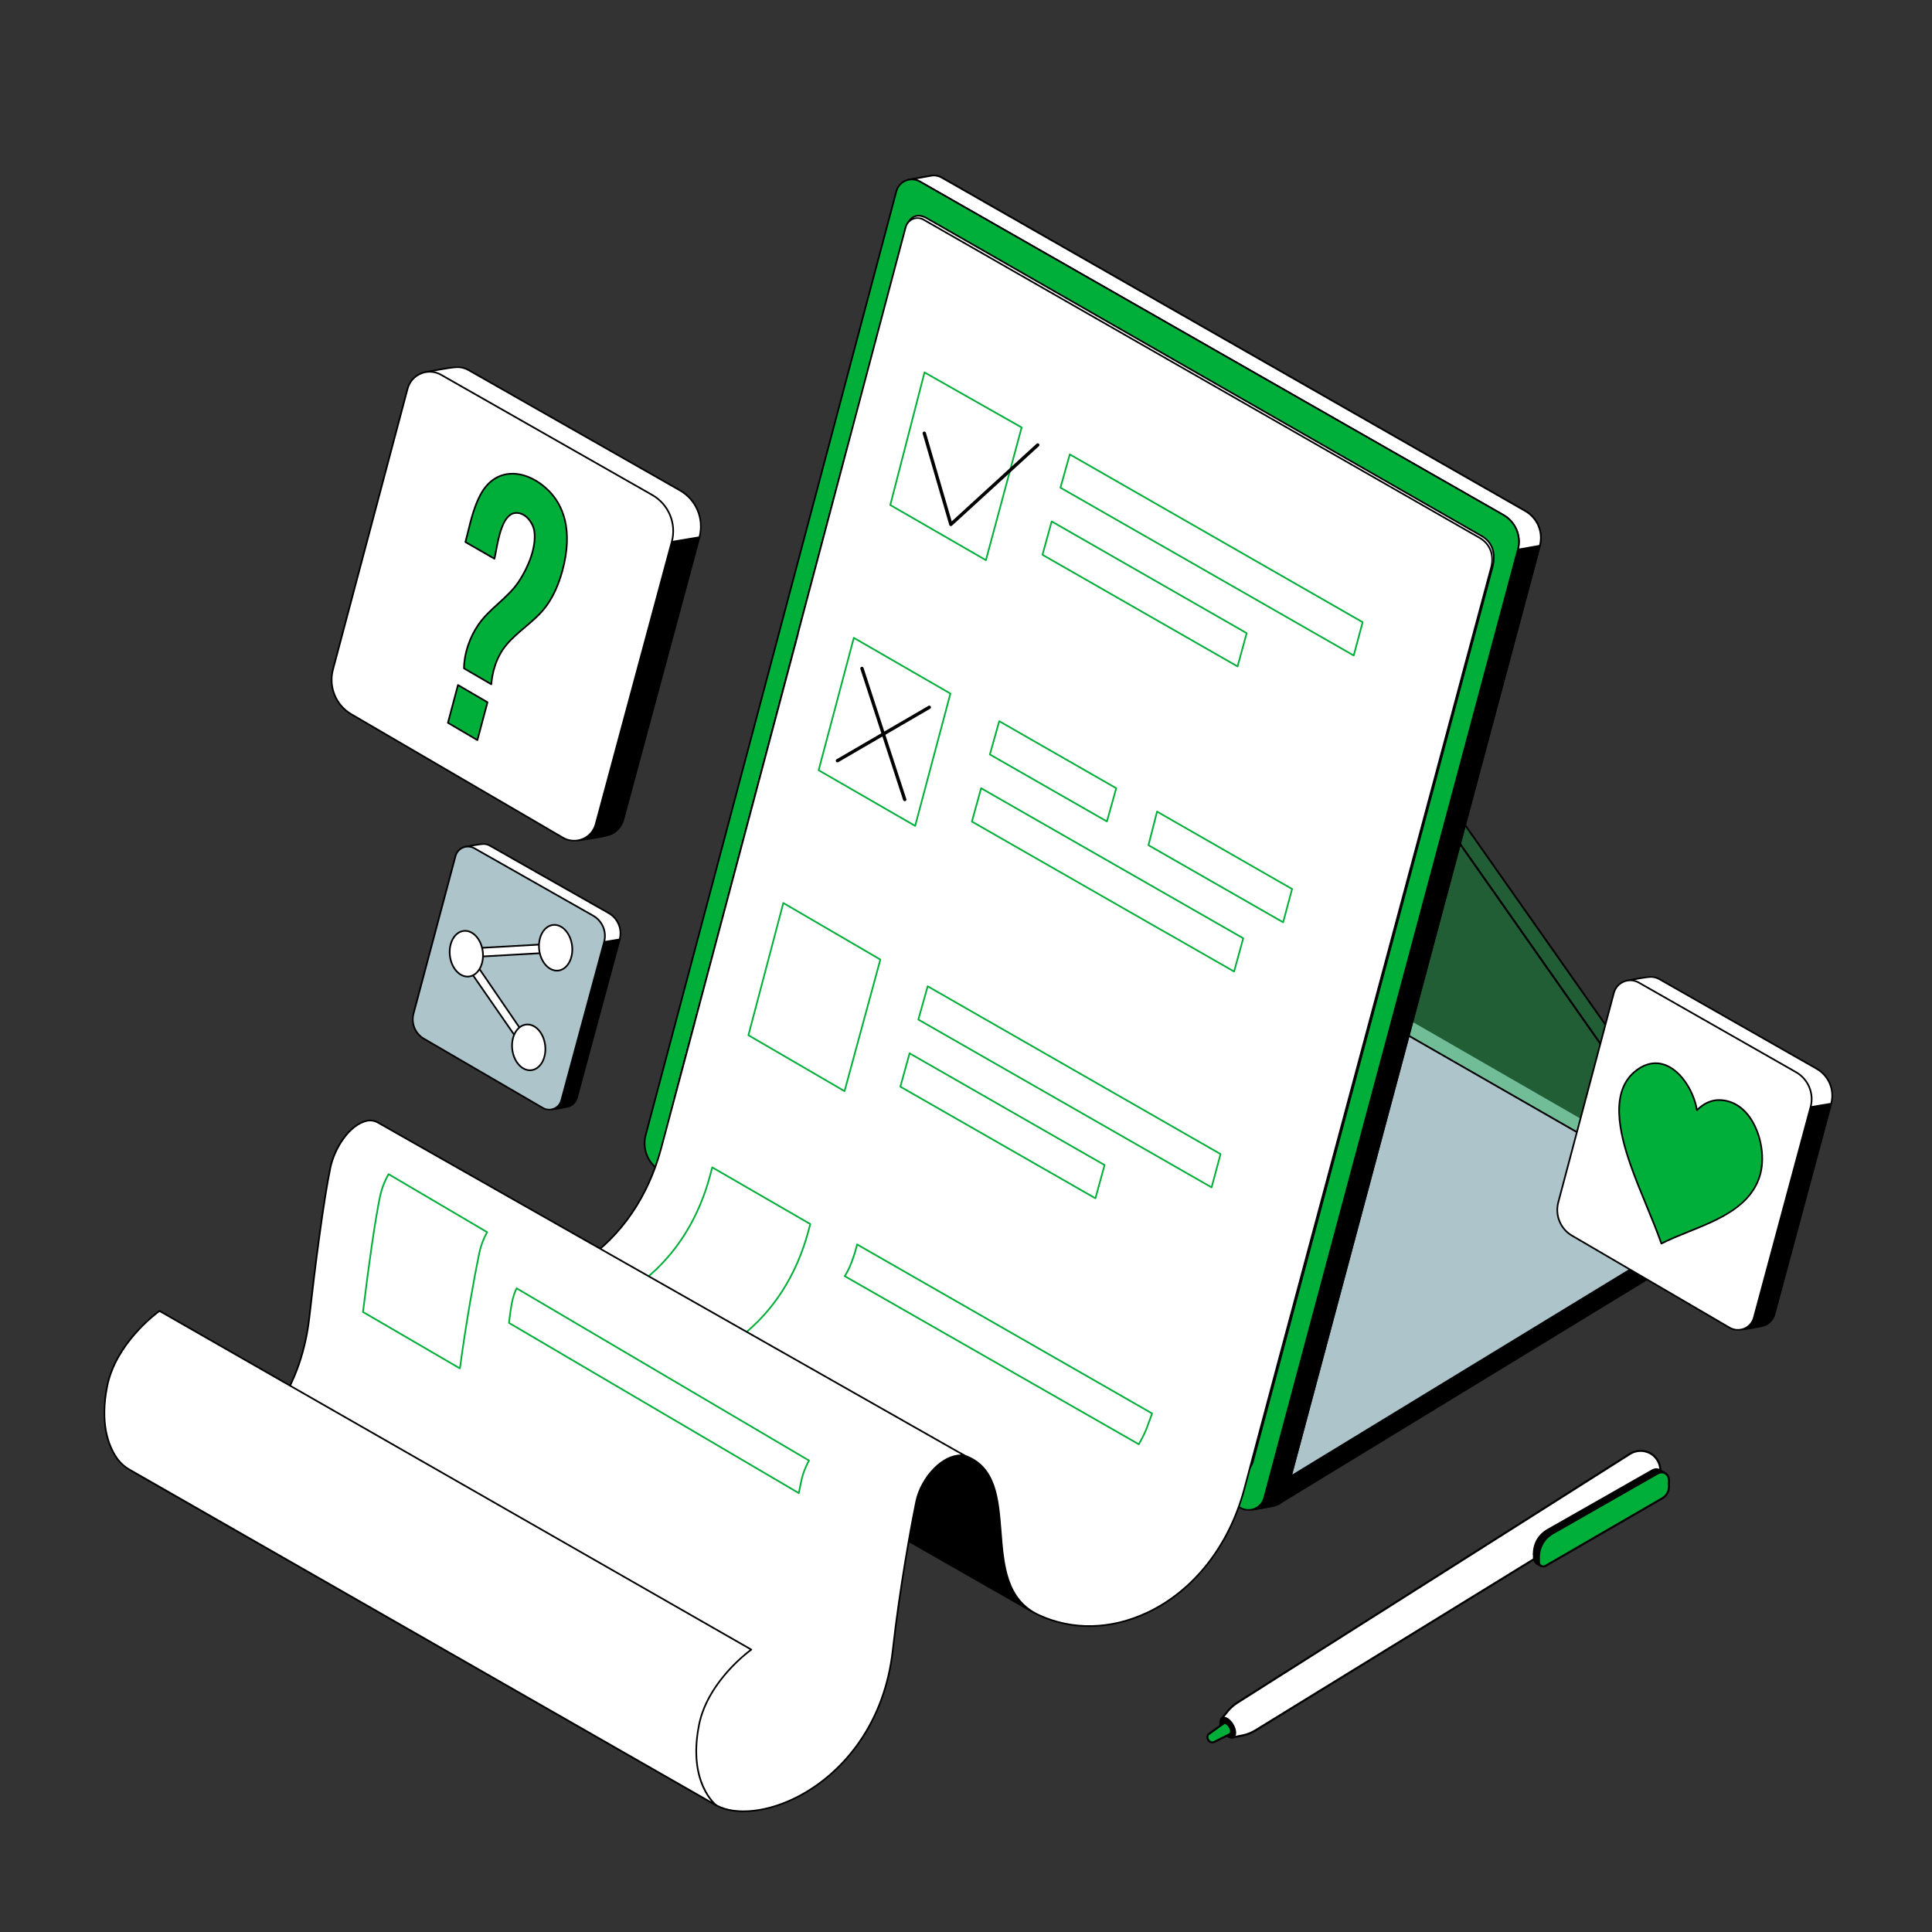 <?xml version="1.0" encoding="UTF-8"?> <svg xmlns="http://www.w3.org/2000/svg" width="2212" height="2212" viewBox="0 0 2212 2212" fill="none"><rect x="0" y="0" width="2212" height="2212" fill="#333333" stroke="none"/><mask id="mask0_971_468" style="mask-type:luminance" maskUnits="userSpaceOnUse" x="737" y="199" width="1249" height="1531"><path d="M1985.49 199.965H737.035V1729.79H1985.49V199.965Z" fill="white"></path></mask><g mask="url(#mask0_971_468)"><path d="M1984.54 1404.51L1463.56 1722.06L797.559 1335.87V1312.88L1463.56 1699.08L1984.54 1381.52V1404.51Z" fill="black"></path><path d="M1463.55 1723.02C1463.38 1723.02 1463.21 1722.98 1463.07 1722.89L797.071 1336.7C796.926 1336.62 796.806 1336.5 796.722 1336.35C796.638 1336.21 796.59 1336.04 796.59 1335.87V1312.89C796.59 1312.72 796.638 1312.55 796.722 1312.41C796.806 1312.27 796.926 1312.15 797.071 1312.06C797.215 1311.98 797.383 1311.93 797.552 1311.93C797.72 1311.93 797.882 1311.98 798.027 1312.06L1463.54 1697.97L1984.03 1380.71C1984.18 1380.62 1984.34 1380.57 1984.51 1380.57C1984.68 1380.56 1984.85 1380.61 1985 1380.69C1985.14 1380.77 1985.27 1380.89 1985.35 1381.04C1985.44 1381.19 1985.49 1381.36 1985.49 1381.52V1404.51C1985.49 1404.85 1985.31 1405.15 1985.03 1405.33L1464.05 1722.88C1463.9 1722.97 1463.72 1723.02 1463.55 1723.02ZM798.507 1335.32L1463.54 1720.95L1983.57 1403.97V1383.23L1464.05 1699.9C1463.75 1700.08 1463.37 1700.08 1463.07 1699.91L798.507 1314.55V1335.32Z" fill="black"></path><path d="M1984.54 1381.52L1463.56 1699.08L797.559 1312.88L1318.54 997.938L1984.54 1381.52Z" fill="#ADC4CB"></path><path d="M1463.54 1700.03C1463.38 1700.03 1463.21 1699.99 1463.07 1699.91L797.071 1313.71C796.926 1313.63 796.806 1313.52 796.722 1313.37C796.638 1313.23 796.596 1313.06 796.59 1312.9C796.59 1312.73 796.632 1312.57 796.71 1312.42C796.794 1312.28 796.908 1312.16 797.053 1312.07L1318.04 997.122C1318.15 997.055 1318.27 997.013 1318.39 996.995C1318.51 996.971 1318.64 996.977 1318.76 997.007C1318.89 997.037 1319 997.091 1319.1 997.17C1319.2 997.242 1319.29 997.338 1319.35 997.446C1319.42 997.554 1319.46 997.675 1319.48 997.795C1319.5 997.921 1319.49 998.047 1319.46 998.167C1319.43 998.294 1319.38 998.408 1319.3 998.51C1319.23 998.606 1319.13 998.696 1319.02 998.756L799.427 1312.87L1463.53 1697.96L1984.03 1380.71C1984.13 1380.64 1984.25 1380.6 1984.38 1380.58C1984.51 1380.56 1984.63 1380.56 1984.75 1380.59C1984.87 1380.62 1984.99 1380.68 1985.09 1380.75C1985.19 1380.83 1985.28 1380.92 1985.35 1381.02C1985.41 1381.13 1985.46 1381.25 1985.47 1381.38C1985.49 1381.5 1985.49 1381.62 1985.46 1381.75C1985.43 1381.87 1985.38 1381.99 1985.3 1382.09C1985.23 1382.19 1985.13 1382.27 1985.02 1382.34L1464.04 1699.89C1463.89 1699.98 1463.72 1700.03 1463.54 1700.03Z" fill="black"></path><g opacity="0.35"><path d="M1984.53 1381.52L1969.41 1390.19L1313.51 994.439L978.973 548.559L990.766 535.613L1662.82 923.805L1984.53 1381.52Z" fill="#00AF39"></path><path d="M1969.4 1391.15C1969.23 1391.15 1969.05 1391.11 1968.9 1391.02L1313.01 995.256C1312.9 995.196 1312.81 995.112 1312.74 995.009L978.203 549.135C978.071 548.957 977.999 548.738 978.011 548.515C978.023 548.292 978.113 548.081 978.263 547.916L990.057 534.969C990.201 534.808 990.399 534.701 990.616 534.668C990.832 534.634 991.055 534.676 991.241 534.785L1663.29 922.975C1663.41 923.047 1663.52 923.143 1663.6 923.258L1985.31 1380.97C1985.39 1381.08 1985.44 1381.2 1985.47 1381.33C1985.49 1381.47 1985.49 1381.6 1985.46 1381.73C1985.43 1381.86 1985.38 1381.98 1985.3 1382.09C1985.22 1382.2 1985.12 1382.28 1985.01 1382.35L1969.88 1391.02C1969.73 1391.11 1969.56 1391.15 1969.4 1391.15ZM1314.16 993.711L1969.41 1389.08L1983.14 1381.21L1662.16 924.526L990.952 536.828L980.211 548.619L1314.16 993.711Z" fill="black"></path><path d="M1969.41 1390.19L1301.71 1007.38L978.973 548.559L1651.02 936.751L1969.41 1390.19Z" fill="#00AF39"></path><path d="M1969.4 1391.15C1969.23 1391.15 1969.07 1391.11 1968.92 1391.02L1301.23 1008.21C1301.11 1008.14 1301.01 1008.05 1300.93 1007.93L978.186 549.11C978.059 548.931 977.999 548.715 978.011 548.498C978.029 548.28 978.113 548.074 978.264 547.913C978.408 547.752 978.606 547.646 978.823 547.613C979.039 547.58 979.256 547.621 979.448 547.73L1651.5 935.922C1651.62 935.988 1651.73 936.084 1651.81 936.198L1970.18 1389.64C1970.29 1389.78 1970.35 1389.95 1970.36 1390.13C1970.37 1390.31 1970.33 1390.48 1970.25 1390.64C1970.17 1390.79 1970.05 1390.92 1969.89 1391.01C1969.74 1391.1 1969.58 1391.15 1969.4 1391.15ZM1302.37 1006.66L1966.14 1387.22L1650.36 937.472L982.249 551.561L1302.37 1006.66Z" fill="black"></path></g><path d="M1969.4 1391.16C1969.24 1391.16 1969.09 1391.12 1968.96 1391.05C1968.82 1390.98 1968.7 1390.88 1968.61 1390.75L1650.36 937.476L978.491 549.391C978.365 549.32 978.256 549.221 978.178 549.103C978.094 548.985 978.046 548.85 978.022 548.709C977.998 548.567 978.01 548.423 978.052 548.286C978.094 548.149 978.166 548.023 978.262 547.917L990.056 534.969C990.2 534.808 990.398 534.701 990.615 534.668C990.831 534.634 991.054 534.675 991.24 534.784L1663.3 922.984C1663.42 923.05 1663.52 923.146 1663.6 923.26L1985.31 1380.97C1985.38 1381.08 1985.44 1381.2 1985.47 1381.34C1985.49 1381.47 1985.49 1381.6 1985.46 1381.73C1985.43 1381.86 1985.38 1381.99 1985.3 1382.09C1985.22 1382.2 1985.12 1382.29 1985 1382.35L1969.88 1391.03C1969.73 1391.12 1969.57 1391.16 1969.4 1391.16ZM980.474 548.327L1651.5 935.919C1651.62 935.991 1651.73 936.087 1651.8 936.202L1969.68 1388.93L1983.14 1381.22L1662.16 924.535L990.951 536.83L980.474 548.327Z" fill="black"></path><path d="M1969.4 1391.15C1969.23 1391.15 1969.07 1391.11 1968.92 1391.03L1301.23 1008.22C1301.11 1008.15 1301.01 1008.05 1300.93 1007.94L978.186 549.114C978.059 548.935 977.999 548.719 978.011 548.501C978.029 548.284 978.113 548.078 978.264 547.917C978.408 547.756 978.606 547.65 978.823 547.617C979.039 547.584 979.256 547.624 979.448 547.734L1651.5 935.925C1651.62 935.992 1651.73 936.088 1651.81 936.202L1970.18 1389.64C1970.29 1389.79 1970.35 1389.96 1970.36 1390.13C1970.37 1390.31 1970.33 1390.49 1970.25 1390.64C1970.17 1390.79 1970.05 1390.92 1969.89 1391.01C1969.74 1391.1 1969.58 1391.15 1969.4 1391.15ZM1302.37 1006.66L1966.14 1387.23L1650.36 937.476L982.249 551.565L1302.37 1006.66Z" fill="black"></path><path d="M1432.08 1728.62L756.594 1319.77L1039.32 206.02C1039.32 206.02 1059.13 202.49 1065.77 201.239C1070.05 200.43 1074.48 201.18 1078.25 203.353L1746.46 585.176C1760.33 593.099 1767.12 609.377 1762.99 624.807L1472.54 1710.52C1470.91 1716.62 1466.52 1721.07 1461.2 1723.11C1456.18 1725.04 1432.08 1728.62 1432.08 1728.62Z" fill="white"></path><path d="M1432.08 1729.58C1431.9 1729.58 1431.73 1729.53 1431.58 1729.44L756.095 1320.6C755.92 1320.49 755.782 1320.33 755.704 1320.14C755.626 1319.95 755.608 1319.74 755.662 1319.54L1038.38 205.787C1038.43 205.609 1038.52 205.447 1038.65 205.322C1038.79 205.196 1038.96 205.113 1039.14 205.08C1039.34 205.045 1059.02 201.536 1065.59 200.3C1070.1 199.46 1074.75 200.249 1078.72 202.525L1746.93 584.346C1761.17 592.478 1768.15 609.216 1763.91 625.055L1473.46 1710.77C1471.81 1716.91 1467.47 1721.73 1461.54 1724C1456.48 1725.95 1433.21 1729.43 1432.22 1729.57C1432.17 1729.58 1432.13 1729.58 1432.08 1729.58ZM757.694 1319.32L1432.28 1727.63C1435.23 1727.18 1456.31 1723.96 1460.85 1722.22C1466.21 1720.16 1470.13 1715.81 1471.61 1710.28L1762.06 624.562C1766.07 609.565 1759.47 593.711 1745.98 586.009L1077.77 204.187C1074.13 202.106 1070.04 201.413 1065.95 202.183C1060.03 203.296 1043.47 206.254 1040.08 206.857L757.694 1319.32Z" fill="black"></path><path d="M1762.99 624.812L1472.54 1710.52C1470.9 1716.62 1466.52 1721.07 1461.21 1723.11C1456.57 1724.89 1435.73 1728.07 1432.5 1728.56C1439.36 1727.39 1445.43 1722.42 1447.41 1714.99L1737.87 629.285L1762.99 624.812Z" fill="black"></path><path d="M1432.5 1729.51C1432.26 1729.51 1432.02 1729.42 1431.85 1729.26C1431.67 1729.1 1431.56 1728.88 1431.54 1728.64C1431.52 1728.4 1431.59 1728.16 1431.74 1727.97C1431.89 1727.78 1432.1 1727.66 1432.34 1727.62C1439.25 1726.44 1444.68 1721.5 1446.48 1714.74L1736.94 629.033C1736.99 628.858 1737.08 628.696 1737.21 628.576C1737.35 628.45 1737.51 628.371 1737.69 628.341L1762.82 623.863C1762.98 623.839 1763.14 623.851 1763.29 623.905C1763.44 623.954 1763.58 624.044 1763.69 624.164C1763.8 624.284 1763.88 624.422 1763.91 624.579C1763.95 624.735 1763.95 624.903 1763.91 625.06L1473.46 1710.76C1471.82 1716.9 1467.47 1721.73 1461.54 1724C1457.03 1725.73 1438.28 1728.65 1432.64 1729.5C1432.59 1729.51 1432.55 1729.51 1432.5 1729.51ZM1738.63 630.121L1448.33 1715.23C1447.12 1719.75 1444.33 1723.69 1440.47 1726.33C1447.94 1725.11 1457.89 1723.35 1460.86 1722.22C1466.2 1720.16 1470.13 1715.81 1471.61 1710.27L1761.67 626.015L1738.63 630.121Z" fill="black"></path><path d="M1737.87 629.279C1741.99 613.843 1735.2 597.573 1721.34 589.644L1053.13 207.826C1049.69 205.862 1045.93 205.134 1042.34 205.47C1048.16 204.435 1060.75 202.185 1065.77 201.237C1069.86 200.471 1074.27 201.074 1078.25 203.353L1746.46 585.172C1760.34 593.101 1767.12 609.371 1762.99 624.807L1737.87 629.279Z" fill="white"></path><path d="M1737.87 630.241C1737.72 630.241 1737.58 630.205 1737.45 630.139C1737.31 630.079 1737.2 629.983 1737.11 629.869C1737.02 629.748 1736.96 629.616 1736.93 629.472C1736.9 629.328 1736.91 629.177 1736.95 629.033C1740.96 614.036 1734.35 598.182 1720.87 590.476L1052.65 208.657C1049.51 206.865 1045.99 206.093 1042.44 206.423C1042.19 206.445 1041.95 206.372 1041.75 206.218C1041.56 206.065 1041.44 205.842 1041.4 205.597C1041.37 205.353 1041.43 205.105 1041.57 204.906C1041.72 204.707 1041.94 204.571 1042.18 204.527C1045.11 204.006 1060 201.352 1065.6 200.296C1070.1 199.456 1074.75 200.245 1078.73 202.522L1746.94 584.34C1761.18 592.477 1768.16 609.221 1763.92 625.054C1763.87 625.234 1763.77 625.391 1763.64 625.517C1763.5 625.637 1763.34 625.721 1763.16 625.751L1738.04 630.223C1737.98 630.235 1737.93 630.241 1737.87 630.241ZM1049.36 205.192C1050.84 205.624 1052.27 206.229 1053.6 206.994L1721.82 588.814C1735.61 596.703 1742.6 612.684 1739.15 628.083L1762.22 623.978C1765.91 609.155 1759.3 593.61 1745.99 586.004L1077.78 204.186C1074.2 202.136 1070.01 201.425 1065.95 202.18C1062.37 202.856 1054.98 204.185 1049.36 205.192Z" fill="black"></path><path d="M1420.05 1726.29L756.144 1340.57C741.934 1332.32 735.004 1315.57 739.223 1299.69L1026.26 219.065C1029.36 207.403 1042.66 201.841 1053.13 207.826L1721.35 589.648C1735.21 597.572 1742 613.849 1737.87 629.279L1447.42 1714.99C1444.24 1726.85 1430.67 1732.46 1420.05 1726.29Z" fill="#00AF39"></path><path d="M1429.39 1729.79C1425.99 1729.79 1422.62 1728.9 1419.57 1727.12L755.662 1341.4C741.122 1332.96 733.981 1315.7 738.297 1299.45L1025.33 218.824C1026.88 212.976 1030.98 208.284 1036.56 205.95C1042.14 203.615 1048.35 203.998 1053.6 206.999L1721.81 588.822C1736.05 596.954 1743.03 613.695 1738.79 629.534L1448.34 1715.24C1446.75 1721.19 1442.57 1725.95 1436.89 1728.29C1434.51 1729.28 1431.96 1729.79 1429.39 1729.79ZM1044.03 206.354C1041.76 206.354 1039.47 206.805 1037.3 207.716C1032.26 209.819 1028.58 214.046 1027.18 219.314L740.148 1299.94C736.049 1315.36 742.823 1331.73 756.624 1339.75L1420.53 1725.47C1425.33 1728.25 1431.03 1728.64 1436.16 1726.52C1441.29 1724.4 1445.05 1720.11 1446.49 1714.75L1736.94 629.035C1740.95 614.038 1734.35 598.186 1720.87 590.484L1052.65 208.662C1050.03 207.154 1047.06 206.358 1044.03 206.354Z" fill="black"></path><path d="M1412.38 1684.16L774.488 1312.87C764.474 1305.57 763.83 1294.35 767.888 1279.08L1038.4 258.947C1041.38 247.74 1050.68 243.852 1060.74 249.604L1696.41 613.725C1709.74 621.34 1712.63 635.051 1708.66 649.88L1435.07 1671.29C1431.94 1684.31 1422.59 1690.09 1412.38 1684.16Z" fill="white"></path><path d="M1420.25 1687.46C1417.54 1687.46 1414.72 1686.64 1411.9 1684.99L774.008 1313.7C773.978 1313.68 773.947 1313.66 773.923 1313.64C764.408 1306.7 762.322 1296.29 766.963 1278.83L1037.48 258.7C1039 252.986 1042.21 248.841 1046.54 247.03C1050.87 245.219 1056.09 245.838 1061.21 248.771L1696.89 612.89C1709.56 620.133 1714.07 633.357 1709.59 650.127L1436 1671.54C1434.22 1678.95 1430.44 1684.24 1425.38 1686.41C1423.76 1687.1 1422.02 1687.46 1420.25 1687.46ZM1412.86 1683.34C1416.97 1685.73 1421.04 1686.18 1424.63 1684.65C1429.12 1682.72 1432.5 1677.9 1434.14 1671.07L1707.74 649.634C1711.98 633.783 1707.79 621.323 1695.94 614.549L1060.26 250.434C1055.66 247.803 1051.05 247.221 1047.28 248.798C1043.51 250.374 1040.69 254.065 1039.33 259.192L768.814 1279.32C764.42 1295.87 766.272 1305.67 775.011 1312.06L1412.86 1683.34Z" fill="black"></path></g><mask id="mask1_971_468" style="mask-type:luminance" maskUnits="userSpaceOnUse" x="118" y="248" width="1592" height="1827"><path d="M1709.44 248.629H118.562V2074.86H1709.44V248.629Z" fill="white"></path></mask><g mask="url(#mask1_971_468)"><path d="M766.193 1281.69C766.049 1281.69 765.905 1281.66 765.773 1281.59C765.64 1281.53 765.526 1281.44 765.436 1281.32C765.346 1281.2 765.286 1281.07 765.256 1280.93C765.226 1280.78 765.232 1280.63 765.268 1280.49L969.21 511.946C969.276 511.7 969.433 511.491 969.655 511.364C969.878 511.236 970.136 511.201 970.383 511.266C970.629 511.331 970.839 511.491 970.966 511.71C971.092 511.93 971.128 512.191 971.062 512.437L767.119 1280.98C767.065 1281.19 766.945 1281.37 766.776 1281.49C766.608 1281.62 766.404 1281.69 766.193 1281.69Z" fill="black"></path><path d="M1694.19 615.88L1057.28 251.43C1049.18 246.806 1039.24 251.291 1036.85 260.299L913.472 725.68L913.628 725.782L772.373 1257.12L1433.12 1672.52L1673.67 775.144L1673.61 775.113L1707.32 649.582C1711.05 635.186 1705.52 622.365 1694.19 615.88Z" fill="white"></path><path d="M1433.12 1673.47C1432.97 1673.48 1432.82 1673.44 1432.7 1673.38C1432.56 1673.31 1432.44 1673.22 1432.36 1673.1C1432.27 1672.99 1432.2 1672.85 1432.18 1672.71C1432.15 1672.56 1432.16 1672.42 1432.19 1672.27L1672.66 775.174C1672.65 775.072 1672.66 774.964 1672.69 774.862L1706.4 649.337C1709.92 635.716 1705.07 623.208 1693.71 616.71L1056.8 252.259C1053.3 250.264 1049.2 249.999 1045.52 251.534C1041.69 253.136 1038.86 256.421 1037.77 260.544L914.518 725.434C914.596 725.627 914.608 725.831 914.554 726.03L773.292 1257.37C773.262 1257.49 773.208 1257.6 773.13 1257.7C773.052 1257.8 772.962 1257.88 772.848 1257.95C772.739 1258.01 772.619 1258.05 772.499 1258.07C772.373 1258.08 772.247 1258.08 772.126 1258.05C772 1258.01 771.886 1257.96 771.79 1257.88C771.688 1257.81 771.603 1257.71 771.543 1257.6C771.477 1257.49 771.435 1257.37 771.423 1257.25C771.405 1257.12 771.411 1256.99 771.441 1256.87L912.57 726.024C912.498 725.837 912.486 725.627 912.54 725.434L1035.92 260.054C1037.17 255.352 1040.4 251.604 1044.78 249.77C1049.01 248.003 1053.73 248.307 1057.74 250.6L1694.66 615.051C1706.8 621.999 1712 635.326 1708.25 649.824L1674.61 775.078C1674.62 775.18 1674.62 775.289 1674.59 775.391L1434.04 1672.77C1433.98 1672.97 1433.86 1673.15 1433.7 1673.28C1433.53 1673.41 1433.33 1673.47 1433.12 1673.47ZM1167.7 1679.25L518.32 1367.89V1466.42L1181.97 1845.37L1167.7 1679.25Z" fill="black"></path><path d="M1181.95 1846.32C1181.79 1846.32 1181.63 1846.28 1181.48 1846.2L517.84 1467.26C517.693 1467.17 517.571 1467.05 517.487 1466.91C517.402 1466.76 517.357 1466.59 517.357 1466.43V1367.9C517.357 1367.73 517.398 1367.58 517.476 1367.43C517.554 1367.29 517.666 1367.17 517.803 1367.08C517.941 1367 518.097 1366.95 518.259 1366.94C518.421 1366.93 518.582 1366.96 518.728 1367.03L1168.11 1678.39C1168.25 1678.46 1168.39 1678.57 1168.48 1678.71C1168.57 1678.84 1168.63 1679.01 1168.65 1679.17L1182.91 1845.29C1182.92 1845.42 1182.9 1845.56 1182.86 1845.68C1182.82 1845.8 1182.75 1845.92 1182.66 1846.02C1182.57 1846.11 1182.46 1846.19 1182.34 1846.25C1182.22 1846.3 1182.09 1846.32 1181.95 1846.32ZM519.271 1465.87L1180.85 1843.64L1166.79 1679.88L519.271 1369.42V1465.87Z" fill="black"></path><path d="M1463.03 1560.88C1463.03 1560.88 1438.67 1652.41 1424.58 1705C1391.12 1829.85 1277.21 1889.58 1189.43 1849.16C1114.87 1814.83 1175.99 1692.21 1104.35 1666.48L664.73 1446.55C664.73 1446.55 668.974 1443.57 669.13 1443.46C708.55 1417.05 741.297 1373.2 756.793 1315.38C770.888 1262.79 795.251 1171.26 795.251 1171.26" fill="white"></path><path d="M1247.12 1862.73C1227.08 1862.73 1207.42 1858.5 1189.03 1850.03C1150.95 1832.5 1147.81 1792.47 1144.78 1753.77C1141.8 1715.8 1138.99 1679.93 1104.03 1667.38C1103.99 1667.37 1103.96 1667.35 1103.93 1667.34L664.309 1447.4C664.159 1447.33 664.032 1447.21 663.942 1447.07C663.846 1446.94 663.792 1446.78 663.78 1446.61C663.768 1446.45 663.798 1446.28 663.87 1446.13C663.942 1445.99 664.05 1445.85 664.189 1445.76C664.189 1445.76 668.444 1442.77 668.601 1442.66C710.334 1414.71 741.326 1369.41 755.872 1315.13C769.806 1263.14 794.09 1171.93 794.336 1171.01C794.396 1170.77 794.558 1170.56 794.781 1170.43C794.997 1170.3 795.262 1170.27 795.502 1170.33C795.749 1170.4 795.959 1170.56 796.085 1170.78C796.217 1171 796.247 1171.26 796.181 1171.51C795.941 1172.42 771.657 1263.63 757.724 1315.62C743.057 1370.36 711.783 1416.04 669.671 1444.25C669.55 1444.34 667.843 1445.53 666.599 1446.41L1104.73 1665.6C1140.8 1678.58 1143.66 1715.03 1146.69 1753.62C1149.67 1791.77 1152.77 1831.23 1189.83 1848.29C1228 1865.87 1271.71 1864.9 1312.91 1845.58C1365.98 1820.7 1406.34 1769.36 1423.66 1704.75C1437.6 1652.76 1461.87 1561.55 1462.12 1560.63C1462.19 1560.39 1462.35 1560.18 1462.56 1560.05C1462.79 1559.93 1463.05 1559.89 1463.29 1559.96C1463.41 1559.99 1463.53 1560.04 1463.63 1560.12C1463.72 1560.2 1463.81 1560.29 1463.87 1560.4C1463.93 1560.51 1463.98 1560.63 1463.99 1560.75C1464.01 1560.88 1464 1561 1463.97 1561.12C1463.72 1562.04 1439.44 1653.26 1425.51 1705.24C1408.05 1770.4 1367.3 1822.19 1313.72 1847.32C1291.83 1857.58 1269.24 1862.73 1247.12 1862.73Z" fill="black"></path><path d="M1128.81 641.347L1019.3 578.207L1058.51 426.387L1169.7 489.406L1128.81 641.347Z" fill="white"></path><path d="M1128.81 642.303C1128.64 642.303 1128.47 642.255 1128.33 642.177L1018.82 579.035C1018.64 578.931 1018.5 578.77 1018.41 578.577C1018.33 578.384 1018.31 578.17 1018.37 577.968L1057.57 426.148C1057.61 426.005 1057.68 425.874 1057.78 425.762C1057.87 425.651 1057.99 425.563 1058.12 425.506C1058.26 425.448 1058.41 425.423 1058.56 425.431C1058.7 425.44 1058.85 425.482 1058.97 425.554L1170.17 488.573C1170.55 488.788 1170.73 489.232 1170.62 489.654L1129.73 641.594C1129.67 641.798 1129.55 641.978 1129.39 642.104C1129.22 642.231 1129.02 642.303 1128.81 642.303ZM1020.41 577.741L1128.21 639.892L1168.58 489.871L1059.12 427.834L1020.41 577.741Z" fill="#00AF39"></path><path d="M1047.79 945.57L937.275 881.849L977.566 730.285L1088.16 794.097L1047.79 945.57Z" fill="white"></path><path d="M1047.78 946.526C1047.61 946.526 1047.45 946.478 1047.3 946.394L936.788 882.678C936.608 882.576 936.464 882.414 936.385 882.216C936.301 882.023 936.289 881.807 936.343 881.602L976.64 730.038C976.676 729.9 976.748 729.768 976.845 729.654C976.941 729.545 977.061 729.461 977.199 729.401C977.332 729.347 977.482 729.323 977.626 729.329C977.77 729.341 977.915 729.383 978.041 729.455L1088.63 793.261C1088.82 793.369 1088.96 793.531 1089.04 793.724C1089.12 793.922 1089.13 794.138 1089.08 794.337L1048.7 945.817C1048.65 946.015 1048.53 946.195 1048.36 946.327C1048.2 946.454 1047.99 946.526 1047.78 946.526ZM938.381 881.386L1047.18 944.115L1087.04 794.553L978.167 731.739L938.381 881.386Z" fill="#00AF39"></path><path d="M966.932 1249.28L856.867 1185.25L896.84 1033.87L1007.91 1098.62L966.932 1249.28Z" fill="white"></path><path d="M966.94 1250.24C966.765 1250.24 966.603 1250.2 966.459 1250.11L856.394 1186.08C856.213 1185.98 856.069 1185.81 855.991 1185.62C855.907 1185.43 855.895 1185.21 855.949 1185.01L895.921 1033.62C895.957 1033.49 896.029 1033.35 896.125 1033.24C896.222 1033.13 896.342 1033.04 896.48 1032.99C896.618 1032.93 896.763 1032.91 896.913 1032.91C897.057 1032.93 897.201 1032.97 897.328 1033.05L1008.41 1097.8C1008.78 1098.01 1008.96 1098.45 1008.85 1098.87L967.859 1249.53C967.805 1249.74 967.685 1249.91 967.517 1250.05C967.354 1250.17 967.15 1250.24 966.94 1250.24ZM857.987 1184.8L966.338 1247.83L1006.81 1099.08L897.448 1035.33L857.987 1184.8Z" fill="#00AF39"></path><path d="M927.712 1401.45L925.524 1409.63C911.434 1462.21 883.075 1503.24 848.41 1530.1L737.66 1465.26C771.471 1438.38 799.067 1397.88 812.904 1346.25L815.495 1336.58L927.712 1401.45Z" fill="white"></path><path d="M848.404 1531.06C848.236 1531.06 848.067 1531.02 847.923 1530.93L737.167 1466.09C737.035 1466.01 736.92 1465.9 736.836 1465.76C736.758 1465.63 736.71 1465.48 736.698 1465.33C736.686 1465.17 736.716 1465.02 736.776 1464.87C736.836 1464.74 736.938 1464.61 737.059 1464.51C772.937 1435.99 798.844 1395.01 811.978 1346L814.563 1336.34C814.605 1336.19 814.671 1336.06 814.767 1335.95C814.869 1335.84 814.99 1335.75 815.122 1335.7C815.26 1335.64 815.404 1335.62 815.554 1335.63C815.699 1335.64 815.843 1335.68 815.969 1335.75L928.186 1400.62C928.367 1400.73 928.511 1400.89 928.589 1401.09C928.673 1401.28 928.685 1401.49 928.631 1401.7L926.437 1409.88C912.955 1460.21 886.17 1502.04 848.993 1530.86C848.825 1530.99 848.62 1531.06 848.404 1531.06ZM739.337 1465.14L848.332 1528.95C884.908 1500.41 911.278 1459.08 924.592 1409.39L926.593 1401.91L816.089 1338.03L813.823 1346.5C800.72 1395.41 774.975 1436.4 739.337 1465.14ZM1549.9 751.443C1549.73 751.443 1549.57 751.401 1549.42 751.317L1213.65 559.18C1213.47 559.074 1213.33 558.909 1213.25 558.712C1213.17 558.515 1213.16 558.296 1213.21 558.091L1223.92 519.998C1223.96 519.858 1224.03 519.729 1224.13 519.621C1224.22 519.512 1224.34 519.427 1224.48 519.372C1224.61 519.317 1224.76 519.293 1224.9 519.303C1225.05 519.312 1225.19 519.355 1225.32 519.427L1560.61 711.525C1560.99 711.741 1561.17 712.186 1561.06 712.607L1550.82 750.74C1550.77 750.938 1550.64 751.119 1550.48 751.251C1550.31 751.377 1550.11 751.443 1549.9 751.443ZM1215.26 557.89L1549.29 749.045L1559.01 712.823L1225.43 521.696L1215.26 557.89ZM1416.91 763.964C1416.74 763.964 1416.58 763.922 1416.44 763.838L1193.08 636.023C1192.89 635.92 1192.75 635.752 1192.67 635.56C1192.59 635.361 1192.57 635.145 1192.63 634.941L1203.18 596.755C1203.22 596.615 1203.29 596.485 1203.39 596.376C1203.48 596.267 1203.6 596.182 1203.74 596.126C1203.87 596.071 1204.02 596.047 1204.16 596.056C1204.31 596.065 1204.45 596.107 1204.58 596.18L1427.83 724.094C1428.02 724.196 1428.16 724.358 1428.24 724.557C1428.33 724.749 1428.34 724.971 1428.28 725.176L1417.83 763.261C1417.78 763.465 1417.66 763.639 1417.49 763.766C1417.33 763.898 1417.12 763.964 1416.91 763.964ZM1194.68 634.73L1416.32 761.566L1426.24 725.38L1204.7 598.452L1194.68 634.73ZM1469.1 1056.9C1468.94 1056.9 1468.77 1056.86 1468.62 1056.78L1314.44 968.544C1314.26 968.442 1314.13 968.285 1314.04 968.087C1313.96 967.895 1313.95 967.684 1313.99 967.48L1323.79 928.992C1323.83 928.848 1323.89 928.716 1323.99 928.602C1324.09 928.493 1324.21 928.403 1324.34 928.343C1324.48 928.289 1324.63 928.265 1324.78 928.271C1324.92 928.283 1325.07 928.325 1325.19 928.397L1479.82 1016.99C1480.19 1017.2 1480.37 1017.64 1480.26 1018.06L1470.02 1056.19C1469.97 1056.4 1469.85 1056.58 1469.68 1056.71C1469.52 1056.83 1469.31 1056.9 1469.1 1056.9ZM1316.03 967.246L1468.5 1054.5L1478.22 1018.28L1325.34 930.681L1316.03 967.246ZM1267.34 941.447C1267.18 941.447 1267.01 941.405 1266.87 941.321L1132.86 864.634C1132.68 864.532 1132.53 864.364 1132.45 864.171C1132.38 863.973 1132.36 863.75 1132.42 863.546L1143.12 825.455C1143.16 825.317 1143.24 825.185 1143.33 825.076C1143.43 824.968 1143.55 824.884 1143.68 824.83C1143.82 824.776 1143.96 824.752 1144.11 824.758C1144.25 824.77 1144.4 824.812 1144.52 824.884L1278.49 901.637C1278.87 901.853 1279.05 902.304 1278.93 902.725L1268.27 940.75C1268.21 940.954 1268.09 941.128 1267.93 941.254C1267.76 941.381 1267.55 941.447 1267.34 941.447ZM1134.46 863.348L1266.75 939.049L1276.89 902.923L1144.64 827.15L1134.46 863.348ZM1412.96 1113.3C1412.79 1113.3 1412.63 1113.26 1412.48 1113.17L1335.99 1069.39C1335.87 1069.39 1335.75 1069.35 1335.65 1069.3L1112.29 941.477C1112.1 941.375 1111.96 941.212 1111.88 941.014C1111.79 940.816 1111.78 940.599 1111.84 940.395L1122.39 902.214C1122.43 902.07 1122.5 901.943 1122.6 901.829C1122.69 901.721 1122.81 901.637 1122.94 901.583C1123.08 901.529 1123.23 901.505 1123.37 901.511C1123.52 901.523 1123.66 901.565 1123.79 901.637L1423.88 1073.43C1424.06 1073.53 1424.21 1073.69 1424.29 1073.89C1424.37 1074.09 1424.39 1074.31 1424.33 1074.51L1413.88 1112.59C1413.83 1112.8 1413.71 1112.97 1413.54 1113.1C1413.37 1113.23 1413.17 1113.3 1412.96 1113.3ZM1336.27 1067.45C1336.39 1067.46 1336.51 1067.49 1336.61 1067.55L1412.36 1110.9L1422.29 1074.72L1123.91 903.909L1113.88 940.191L1336.27 1067.45ZM1387.18 1360.42C1387.02 1360.42 1386.85 1360.37 1386.71 1360.29L1050.95 1168.15C1050.76 1168.04 1050.62 1167.88 1050.54 1167.68C1050.45 1167.49 1050.44 1167.27 1050.5 1167.06L1061.21 1128.97C1061.25 1128.83 1061.32 1128.7 1061.42 1128.59C1061.51 1128.48 1061.63 1128.4 1061.77 1128.34C1061.9 1128.29 1062.05 1128.26 1062.19 1128.28C1062.34 1128.28 1062.48 1128.32 1062.61 1128.4L1397.89 1320.5C1398.27 1320.71 1398.46 1321.16 1398.34 1321.57L1388.11 1359.71C1388.05 1359.91 1387.93 1360.09 1387.77 1360.22C1387.6 1360.35 1387.39 1360.42 1387.18 1360.42ZM1052.55 1166.86L1386.58 1358.01L1396.31 1321.79L1062.72 1130.67L1052.55 1166.86ZM1254.2 1372.94C1254.04 1372.94 1253.87 1372.9 1253.72 1372.81L1030.37 1245C1030.18 1244.89 1030.04 1244.73 1029.96 1244.53C1029.88 1244.33 1029.87 1244.12 1029.92 1243.91L1040.47 1205.73C1040.51 1205.59 1040.58 1205.46 1040.67 1205.35C1040.78 1205.24 1040.9 1205.16 1041.03 1205.1C1041.16 1205.04 1041.31 1205.02 1041.45 1205.03C1041.6 1205.04 1041.74 1205.08 1041.87 1205.15L1265.13 1333.06C1265.31 1333.17 1265.45 1333.33 1265.53 1333.53C1265.61 1333.72 1265.63 1333.94 1265.57 1334.14L1255.12 1372.23C1255.07 1372.43 1254.95 1372.61 1254.78 1372.74C1254.61 1372.87 1254.41 1372.94 1254.2 1372.94ZM1031.96 1243.7L1253.6 1370.53L1263.53 1334.35L1041.99 1207.42L1031.96 1243.7ZM1303.84 1654.52C1303.67 1654.52 1303.5 1654.48 1303.36 1654.4L966.632 1461.89C966.511 1461.82 966.409 1461.72 966.325 1461.62C966.247 1461.5 966.193 1461.38 966.169 1461.24C966.139 1461.1 966.145 1460.96 966.175 1460.83C966.211 1460.7 966.271 1460.57 966.355 1460.46C966.391 1460.42 969.878 1455.97 974.259 1444.45C978.341 1433.71 980.385 1424.68 980.403 1424.59C980.439 1424.44 980.505 1424.31 980.595 1424.19C980.691 1424.07 980.811 1423.98 980.95 1423.92C981.088 1423.86 981.238 1423.83 981.388 1423.84C981.539 1423.85 981.683 1423.89 981.815 1423.96L1319.54 1617.47C1319.74 1617.57 1319.88 1617.75 1319.96 1617.96C1320.04 1618.17 1320.05 1618.4 1319.97 1618.61C1319.93 1618.72 1316.03 1629.7 1313.26 1636.84C1310.71 1643.43 1304.91 1653.61 1304.66 1654.04C1304.58 1654.19 1304.46 1654.31 1304.32 1654.4C1304.17 1654.48 1304 1654.52 1303.84 1654.52ZM968.501 1460.75L1303.47 1652.26C1304.93 1649.65 1309.39 1641.54 1311.48 1636.15C1313.81 1630.12 1316.97 1621.33 1317.89 1618.73L981.971 1426.27C981.256 1429.14 979.285 1436.62 976.045 1445.13C972.613 1454.16 969.739 1458.92 968.501 1460.75Z" fill="#00AF39"></path><path d="M820.401 2067.12C872.262 2094.83 1005.48 2038.07 1022.17 1889.23C1029.6 1822.97 1041.88 1753.57 1049.04 1719.07C1054.65 1692.07 1079.79 1663.36 1104.35 1666.48L432.74 1285.3C428.938 1283.13 424.468 1282.34 420.185 1283.24C400.615 1287.4 383.145 1313.39 378.223 1337.1C371.058 1371.59 361.652 1441.56 354.219 1507.82C337.522 1656.66 211.075 1709.37 152.75 1685.17L820.401 2067.12Z" fill="white"></path><path d="M851.212 2074.8C839.275 2074.8 828.551 2072.55 819.95 2067.96L819.926 2067.94L152.277 1686C152.067 1685.87 151.911 1685.68 151.84 1685.45C151.769 1685.21 151.79 1684.97 151.897 1684.75C152.004 1684.53 152.19 1684.36 152.417 1684.28C152.644 1684.19 152.895 1684.19 153.12 1684.28C180.337 1695.58 220.991 1689.28 256.685 1668.24C281.105 1653.85 302.527 1633.15 318.635 1608.39C337.351 1579.61 349.004 1545.74 353.269 1507.71C359.775 1449.71 369.501 1374.38 377.286 1336.9C379.776 1324.92 385.483 1312.29 392.944 1302.27C401.05 1291.37 410.653 1284.29 419.987 1282.3C424.426 1281.37 429.123 1282.13 433.216 1284.47L1104.82 1665.65C1105.02 1665.76 1105.17 1665.93 1105.24 1666.13C1105.32 1666.34 1105.32 1666.57 1105.26 1666.78C1105.18 1666.99 1105.05 1667.17 1104.86 1667.28C1104.67 1667.4 1104.45 1667.45 1104.23 1667.43C1084.63 1664.93 1056.68 1687.04 1049.99 1719.26C1043.7 1749.52 1030.97 1819.38 1023.12 1889.33C1018.61 1929.58 1005.45 1965.48 983.992 1996.02C965.713 2022.06 941.826 2043.29 914.928 2057.43C893.186 2068.86 870.609 2074.8 851.212 2074.8ZM820.869 2066.28C842.899 2078.04 879.469 2073.91 914.038 2055.73C940.672 2041.74 964.319 2020.72 982.43 1994.93C1003.69 1964.65 1016.74 1929.05 1021.22 1889.12C1029.07 1819.1 1041.82 1749.16 1048.11 1718.87C1050.92 1705.37 1058.69 1691.13 1068.91 1680.81C1078.82 1670.79 1089.82 1665.4 1100.32 1665.29L432.27 1286.13C428.583 1284.03 424.362 1283.33 420.386 1284.18C400.876 1288.32 383.797 1314.97 379.161 1337.29C371.39 1374.71 361.674 1449.97 355.172 1507.93C350.874 1546.25 339.121 1580.4 320.241 1609.43C303.972 1634.45 282.331 1655.35 257.658 1669.89C225.252 1688.99 188.737 1696.08 161.526 1689.08L820.869 2066.28Z" fill="black"></path><path d="M148.3 1682.62C142.466 1679.28 137.409 1674.71 133.619 1669.16C124.827 1656.29 114.001 1630.44 122.774 1586.93C133.102 1535.71 182.568 1500.97 182.568 1500.97H182.634L860.18 1888.68C860.18 1888.68 810.717 1923.42 800.384 1974.64C786.787 2042.09 820.292 2067.11 820.292 2067.11L148.3 1682.62Z" fill="white"></path><path d="M820.286 2068.07C820.118 2068.07 819.955 2068.03 819.811 2067.94L147.818 1683.45C141.795 1680 136.609 1675.25 132.822 1669.7C123.058 1655.4 113.225 1629.41 121.828 1586.74C132.113 1535.73 181.513 1500.54 182.01 1500.19C182.171 1500.07 182.364 1500.01 182.56 1500.01C182.727 1500.01 182.959 1500.05 183.102 1500.14L860.649 1887.85C860.787 1887.93 860.907 1888.04 860.991 1888.18C861.076 1888.32 861.124 1888.48 861.13 1888.64C861.136 1888.8 861.106 1888.96 861.034 1889.1C860.961 1889.25 860.853 1889.37 860.721 1889.46C860.234 1889.81 811.45 1924.58 801.316 1974.83C787.99 2040.92 820.526 2066.1 820.857 2066.34C821.049 2066.49 821.182 2066.7 821.224 2066.95C821.272 2067.19 821.218 2067.43 821.085 2067.64C820.995 2067.77 820.881 2067.88 820.737 2067.95C820.598 2068.03 820.442 2068.07 820.286 2068.07ZM148.77 1681.79L814.419 2062.66C811.462 2059.2 807.711 2053.94 804.363 2046.57C793.219 2022.06 795.533 1993.82 799.44 1974.46C808.823 1927.92 850.761 1894.55 858.425 1888.78L182.652 1502.09C177.628 1505.78 133.307 1539.5 123.705 1587.12C115.233 1629.13 124.847 1654.63 134.403 1668.62C138.028 1673.94 142.996 1678.49 148.77 1681.79Z" fill="black"></path><path d="M914.572 1710.46C914.404 1710.46 914.236 1710.42 914.092 1710.33L582.271 1515.45C582.112 1515.35 581.984 1515.22 581.901 1515.05C581.818 1514.89 581.785 1514.7 581.804 1514.52C581.825 1514.34 583.779 1496.11 586.3 1486.39C588.283 1478.75 590.605 1474.72 590.704 1474.56C590.768 1474.45 590.852 1474.35 590.953 1474.27C591.053 1474.19 591.167 1474.14 591.289 1474.11C591.411 1474.08 591.538 1474.07 591.663 1474.09C591.788 1474.1 591.908 1474.15 592.016 1474.21L926.72 1671.39C926.943 1671.51 927.099 1671.72 927.165 1671.97C927.225 1672.21 927.189 1672.48 927.063 1672.69C927.009 1672.78 921.816 1681.73 919.039 1692.78C917.999 1696.9 915.54 1709.56 915.516 1709.69C915.474 1709.91 915.354 1710.1 915.186 1710.24C915.011 1710.39 914.795 1710.46 914.572 1710.46ZM583.774 1514.11L913.893 1707.99C914.56 1704.6 916.322 1695.73 917.181 1692.31C919.538 1682.96 923.583 1675.07 924.947 1672.56L591.91 1476.37C591.15 1477.9 589.553 1481.47 588.152 1486.87C585.926 1495.46 584.138 1510.86 583.774 1514.11Z" fill="#00AF39"></path><path d="M444.935 1344.35H444.853C440.296 1352.37 436.883 1361.22 435.106 1369.78C429.321 1397.64 422.074 1448.63 415.584 1502.12L526.563 1566.72C533.773 1513.36 542.895 1462.72 548.681 1434.86C550.357 1426.8 553.418 1418.39 557.707 1410.72L444.935 1344.35Z" fill="white"></path><path d="M526.568 1567.67C526.399 1567.67 526.233 1567.63 526.087 1567.55L415.108 1502.95C414.946 1502.85 414.816 1502.71 414.733 1502.54C414.649 1502.38 414.617 1502.19 414.64 1502C421.753 1443.39 428.872 1395.12 434.175 1369.59C435.969 1360.95 439.376 1352.06 444.027 1343.88C444.111 1343.73 444.232 1343.6 444.378 1343.52C444.524 1343.44 444.691 1343.39 444.86 1343.39C445.03 1343.39 445.28 1343.44 445.428 1343.53L558.199 1409.89C558.415 1410.02 558.572 1410.23 558.637 1410.47C558.703 1410.71 558.671 1410.97 558.549 1411.19C554.42 1418.57 551.334 1426.83 549.625 1435.05C543.948 1462.39 534.753 1513.3 527.518 1566.84C527.486 1567.08 527.373 1567.28 527.198 1567.44C527.023 1567.59 526.8 1567.67 526.568 1567.67ZM416.615 1501.61L525.812 1565.17C533.023 1512.1 542.117 1461.78 547.75 1434.66C549.436 1426.55 552.429 1418.42 556.425 1411.07L445.235 1345.63C440.913 1353.42 437.742 1361.82 436.048 1369.97C430.776 1395.37 423.697 1443.32 416.615 1501.61Z" fill="#00AF39"></path><path d="M1035.84 917.308C1035.44 917.308 1035.04 917.182 1034.72 916.942C1034.39 916.707 1034.15 916.371 1034.02 915.986L985.068 765.888C984.99 765.654 984.96 765.402 984.978 765.149C984.996 764.897 985.068 764.656 985.182 764.434C985.296 764.205 985.453 764.007 985.645 763.845C985.831 763.682 986.054 763.556 986.294 763.478C986.535 763.4 986.787 763.37 987.033 763.388C987.286 763.412 987.532 763.478 987.755 763.592C987.977 763.706 988.176 763.863 988.338 764.055C988.506 764.247 988.626 764.464 988.704 764.704L1037.66 914.802C1037.75 915.09 1037.78 915.397 1037.74 915.691C1037.69 915.992 1037.57 916.274 1037.39 916.521C1037.21 916.761 1036.98 916.96 1036.71 917.098C1036.44 917.236 1036.14 917.308 1035.84 917.308Z" fill="black"></path><path d="M958.801 872.882C958.374 872.882 957.965 872.744 957.634 872.492C957.298 872.233 957.057 871.879 956.943 871.47C956.835 871.061 956.865 870.634 957.021 870.244C957.184 869.853 957.472 869.528 957.833 869.318L1063.04 808.133C1063.47 807.887 1063.98 807.827 1064.47 807.959C1064.95 808.091 1065.37 808.41 1065.62 808.843C1065.87 809.275 1065.94 809.792 1065.82 810.273C1065.7 810.76 1065.39 811.181 1064.96 811.439L959.756 872.624C959.468 872.792 959.137 872.882 958.801 872.882ZM1088.67 602.333C1088.25 602.333 1087.85 602.201 1087.51 601.955C1087.18 601.702 1086.94 601.354 1086.83 600.957L1056.42 496.557C1056.34 496.314 1056.31 496.057 1056.33 495.803C1056.35 495.548 1056.43 495.3 1056.54 495.074C1056.66 494.849 1056.83 494.649 1057.03 494.487C1057.23 494.326 1057.46 494.206 1057.7 494.135C1057.95 494.063 1058.2 494.042 1058.46 494.071C1058.71 494.101 1058.96 494.181 1059.18 494.308C1059.4 494.433 1059.6 494.603 1059.75 494.805C1059.91 495.009 1060.02 495.24 1060.09 495.488L1089.64 596.935L1186.85 508.028C1187.03 507.858 1187.26 507.727 1187.49 507.641C1187.72 507.555 1187.98 507.517 1188.23 507.528C1188.48 507.539 1188.72 507.6 1188.95 507.706C1189.18 507.812 1189.38 507.962 1189.56 508.148C1189.73 508.333 1189.86 508.55 1189.94 508.786C1190.03 509.022 1190.07 509.273 1190.06 509.524C1190.04 509.775 1189.98 510.021 1189.88 510.249C1189.77 510.477 1189.62 510.681 1189.44 510.851L1089.96 601.834C1089.6 602.159 1089.14 602.333 1088.67 602.333Z" fill="black"></path></g><mask id="mask2_971_468" style="mask-type:luminance" maskUnits="userSpaceOnUse" x="471" y="965" width="241" height="307"><path d="M711.377 965.316H471.596V1271.46H711.377V965.316Z" fill="white"></path></mask><g mask="url(#mask2_971_468)"><path d="M709.488 1075.54L660.475 1256.95C659.291 1261.34 656.243 1264.61 652.493 1266.29C648.465 1268.09 630.523 1270.39 630.523 1270.39L590.533 1148.34L691.677 1078.49L709.488 1075.54Z" fill="black"></path><path d="M630.523 1271.35C630.324 1271.35 630.126 1271.29 629.958 1271.17C629.795 1271.05 629.669 1270.88 629.609 1270.69L589.618 1148.64C589.554 1148.44 589.554 1148.23 589.621 1148.04C589.687 1147.84 589.816 1147.67 589.986 1147.55L691.13 1077.7C691.244 1077.62 691.377 1077.56 691.521 1077.54L709.331 1074.59C709.493 1074.56 709.656 1074.58 709.806 1074.63C709.962 1074.68 710.1 1074.77 710.209 1074.89C710.317 1075.01 710.389 1075.16 710.431 1075.32C710.467 1075.47 710.461 1075.64 710.419 1075.79L661.406 1257.2C660.823 1259.39 659.753 1261.42 658.281 1263.14C656.802 1264.87 654.963 1266.24 652.889 1267.16C648.778 1269 631.388 1271.25 630.649 1271.34C630.607 1271.35 630.565 1271.35 630.523 1271.35ZM591.675 1148.73L631.196 1269.33C634.688 1268.86 648.717 1266.92 652.102 1265.4C653.917 1264.6 655.522 1263.4 656.808 1261.89C658.1 1260.38 659.032 1258.61 659.549 1256.69L708.171 1076.73L692.05 1079.4L591.675 1148.73Z" fill="black"></path><path d="M590.53 1148.34L532.021 969.776C532.021 969.776 547.551 966.482 553.321 966.289C555.847 966.199 558.433 966.854 560.835 968.219L696.907 1045.45C707.48 1051.45 712.649 1063.82 709.482 1075.54L691.671 1078.49L590.53 1148.34Z" fill="white"></path><path d="M590.531 1149.3C590.328 1149.3 590.13 1149.24 589.965 1149.12C589.8 1149 589.677 1148.84 589.614 1148.64L531.107 970.078C531.065 969.946 531.05 969.813 531.064 969.675C531.078 969.543 531.12 969.411 531.188 969.296C531.255 969.176 531.346 969.074 531.456 968.996C531.566 968.918 531.691 968.864 531.823 968.834C532.461 968.701 547.501 965.528 553.29 965.323C556.005 965.239 558.782 965.942 561.314 967.379L697.388 1044.61C708.34 1050.83 713.695 1063.66 710.419 1075.79C710.371 1075.97 710.269 1076.13 710.131 1076.25C709.992 1076.38 709.824 1076.46 709.644 1076.49L692.044 1079.4L591.079 1149.14C590.918 1149.24 590.727 1149.3 590.531 1149.3ZM533.275 970.499L591.046 1146.82L691.124 1077.7C691.239 1077.62 691.377 1077.56 691.515 1077.54L708.706 1074.7C710.035 1069.27 709.554 1063.56 707.336 1058.44C705.124 1053.32 701.295 1049.05 696.432 1046.29L560.359 969.056C558.137 967.794 555.719 967.175 553.355 967.253C548.596 967.415 536.854 969.765 533.275 970.499Z" fill="black"></path><path d="M621.579 1268.54L485.25 1189.22C480.41 1186.4 476.631 1182.07 474.493 1176.91C472.355 1171.74 471.978 1166.01 473.418 1160.61L521.493 980.176C523.976 970.853 534.623 966.399 543.023 971.165L679.097 1048.4C689.67 1054.4 694.839 1066.77 691.672 1078.49L642.659 1259.9C640.201 1269 629.742 1273.29 621.579 1268.54Z" fill="#ADC4CB"></path><path d="M628.798 1271.46C626.135 1271.46 623.49 1270.76 621.104 1269.37L484.774 1190.04C474.482 1184.06 469.433 1171.85 472.495 1160.36L520.571 979.923C521.181 977.603 522.32 975.457 523.899 973.647C525.479 971.838 527.456 970.42 529.676 969.5C531.89 968.562 534.29 968.154 536.69 968.298C539.09 968.442 541.423 969.133 543.509 970.329L679.583 1047.56C690.535 1053.78 695.891 1066.6 692.615 1078.74L643.602 1260.14C642.995 1262.42 641.871 1264.51 640.314 1266.27C638.758 1268.04 636.816 1269.42 634.634 1270.3C632.783 1271.07 630.799 1271.46 628.798 1271.46ZM535.758 970.197C533.956 970.197 532.146 970.552 530.423 971.273C528.475 972.079 526.74 973.323 525.355 974.91C523.97 976.497 522.97 978.384 522.435 980.416L474.359 1160.86C471.52 1171.51 476.203 1182.83 485.746 1188.38L622.071 1267.71C623.845 1268.75 625.84 1269.36 627.89 1269.5C629.946 1269.65 632.001 1269.31 633.901 1268.52C635.806 1267.75 637.507 1266.55 638.866 1265.01C640.224 1263.46 641.21 1261.63 641.739 1259.64L690.752 1078.24C693.799 1066.94 688.816 1055.02 678.628 1049.23L542.556 972C540.486 970.822 538.143 970.197 535.758 970.197Z" fill="black"></path><path d="M548.057 1095.34L625.312 1090.95L623.996 1081.1L546.744 1085.49L548.057 1095.34Z" fill="white"></path><path d="M548.058 1096.3C547.578 1096.3 547.167 1095.95 547.102 1095.47L545.79 1085.61C545.772 1085.48 545.782 1085.35 545.819 1085.22C545.856 1085.1 545.919 1084.98 546.003 1084.87C546.088 1084.77 546.192 1084.69 546.311 1084.63C546.429 1084.57 546.559 1084.53 546.691 1084.53L623.942 1080.14C624.441 1080.12 624.885 1080.47 624.957 1080.97L626.268 1090.83C626.286 1090.96 626.274 1091.1 626.238 1091.22C626.202 1091.35 626.136 1091.47 626.051 1091.57C625.967 1091.67 625.865 1091.76 625.745 1091.82C625.625 1091.88 625.498 1091.91 625.366 1091.92L548.113 1096.3H548.058ZM547.839 1086.39L548.897 1094.33L624.218 1090.06L623.16 1082.11L547.839 1086.39Z" fill="black"></path><path d="M598.625 1182.12L546.74 1106.24L538.174 1111.74L588.865 1184.95L598.625 1182.12Z" fill="white"></path><path d="M588.868 1185.91C588.711 1185.91 588.557 1185.87 588.419 1185.8C588.281 1185.72 588.162 1185.62 588.074 1185.5L537.381 1112.28C537.308 1112.18 537.257 1112.06 537.231 1111.93C537.205 1111.8 537.204 1111.68 537.229 1111.55C537.255 1111.42 537.305 1111.3 537.378 1111.2C537.451 1111.09 537.544 1111 537.653 1110.93L546.22 1105.43C546.431 1105.29 546.688 1105.24 546.934 1105.3C547.18 1105.35 547.397 1105.49 547.539 1105.7L599.423 1181.58C599.509 1181.7 599.564 1181.84 599.583 1182C599.602 1182.15 599.586 1182.3 599.534 1182.44C599.483 1182.59 599.397 1182.71 599.286 1182.82C599.175 1182.92 599.04 1183 598.894 1183.04L589.134 1185.87C589.047 1185.9 588.958 1185.91 588.868 1185.91ZM539.536 1112.01L589.266 1183.83L597.081 1181.56L546.475 1107.55L539.536 1112.01Z" fill="black"></path><path d="M639.166 1111.22C649.577 1110.03 656.676 1097.38 655.023 1082.95C653.37 1068.53 643.59 1057.8 633.18 1058.99C622.769 1060.18 615.67 1072.84 617.323 1087.26C618.982 1101.68 628.762 1112.41 639.166 1111.22Z" fill="white"></path><path d="M637.598 1112.28C627.319 1112.28 617.985 1101.53 616.356 1087.37C614.649 1072.45 622.144 1059.29 633.066 1058.04C643.988 1056.8 654.266 1067.92 655.973 1082.85C657.686 1097.78 650.191 1110.94 639.269 1112.19C638.71 1112.25 638.151 1112.28 637.598 1112.28ZM634.755 1059.87C634.262 1059.87 633.775 1059.9 633.282 1059.95C623.418 1061.08 616.686 1073.28 618.273 1087.16C619.866 1101.03 629.189 1111.4 639.053 1110.27C648.916 1109.14 655.649 1096.94 654.056 1083.07C652.547 1069.89 644.054 1059.87 634.755 1059.87Z" fill="black"></path><path d="M536.925 1118.05C547.335 1116.87 554.434 1104.21 552.779 1089.79C551.125 1075.36 541.346 1064.63 530.935 1065.82C520.525 1067.01 513.427 1079.67 515.081 1094.09C516.735 1108.51 526.515 1119.24 536.925 1118.05Z" fill="white"></path><path d="M535.324 1119.11C530.554 1119.11 525.879 1116.84 522.001 1112.58C517.74 1107.91 514.941 1101.38 514.118 1094.21C513.295 1087.03 514.545 1080.05 517.638 1074.53C520.789 1068.91 525.471 1065.48 530.823 1064.88C536.177 1064.26 541.511 1066.55 545.852 1071.31C550.112 1075.98 552.911 1082.51 553.734 1089.68C555.446 1104.61 547.951 1117.77 537.03 1119.01C536.46 1119.08 535.891 1119.11 535.324 1119.11ZM532.517 1066.7C532.025 1066.7 531.533 1066.73 531.041 1066.79C526.323 1067.33 522.16 1070.41 519.322 1075.47C516.425 1080.64 515.258 1087.21 516.034 1093.99C516.811 1100.77 519.436 1106.91 523.428 1111.29C527.339 1115.58 532.091 1117.64 536.811 1117.1C546.676 1115.98 553.408 1103.78 551.817 1089.9C551.041 1083.12 548.415 1076.98 544.424 1072.61C540.92 1068.76 536.741 1066.7 532.517 1066.7Z" fill="black"></path><path d="M608.344 1225.28C618.748 1224.09 625.847 1211.43 624.194 1197.01C622.541 1182.59 612.762 1171.86 602.351 1173.05C591.941 1174.24 584.843 1186.89 586.497 1201.32C588.151 1215.74 597.931 1226.47 608.344 1225.28Z" fill="white"></path><path d="M606.738 1226.34C601.971 1226.34 597.293 1224.06 593.414 1219.8C589.154 1215.13 586.355 1208.61 585.532 1201.43C584.709 1194.26 585.96 1187.27 589.053 1181.76C592.203 1176.14 596.885 1172.71 602.235 1172.1C607.591 1171.49 612.923 1173.77 617.263 1178.53C621.524 1183.21 624.325 1189.74 625.149 1196.91C626.856 1211.84 619.366 1225 608.445 1226.24C607.874 1226.31 607.303 1226.34 606.738 1226.34ZM603.93 1173.93C603.438 1173.93 602.945 1173.96 602.452 1174.01C597.736 1174.55 593.574 1177.63 590.735 1182.7C587.838 1187.86 586.671 1194.44 587.447 1201.21C588.224 1207.99 590.85 1214.14 594.841 1218.51C598.753 1222.8 603.51 1224.87 608.222 1224.33C618.092 1223.21 624.824 1211 623.231 1197.13C622.456 1190.35 619.829 1184.21 615.838 1179.83C612.334 1175.98 608.156 1173.93 603.93 1173.93Z" fill="black"></path></g><mask id="mask3_971_468" style="mask-type:luminance" maskUnits="userSpaceOnUse" x="378" y="419" width="426" height="545"><path d="M803.401 419.395H378.697V963.547H803.401V419.395Z" fill="white"></path></mask><g mask="url(#mask3_971_468)"><path d="M800.805 615.102L713.683 938.438C711.574 946.264 706.164 952.089 699.498 955.082C692.333 958.292 660.445 962.398 660.445 962.398L589.359 744.858L769.146 620.355L800.805 615.102Z" fill="black"></path><path d="M660.439 963.355C660.234 963.355 660.036 963.289 659.874 963.175C659.711 963.055 659.591 962.886 659.525 962.694L588.443 745.155C588.38 744.956 588.381 744.746 588.446 744.554C588.513 744.355 588.639 744.187 588.809 744.073L768.592 619.57C768.706 619.491 768.839 619.437 768.983 619.413L800.642 614.154C800.961 614.1 801.291 614.214 801.508 614.454C801.73 614.701 801.808 615.037 801.724 615.35L714.603 938.687C713.587 942.48 711.741 946.002 709.193 948.989C706.65 951.977 703.464 954.357 699.882 955.956C692.675 959.19 661.869 963.181 660.559 963.349C660.517 963.355 660.481 963.355 660.439 963.355ZM590.485 745.239L661.1 961.342C666.041 960.687 692.765 957.05 699.101 954.207C702.425 952.722 705.376 950.516 707.738 947.745C710.1 944.968 711.814 941.704 712.757 938.188L799.488 616.288L769.506 621.265L590.485 745.239Z" fill="black"></path><path d="M589.357 744.86L485.355 426.585C485.355 426.585 512.959 420.721 523.216 420.369C527.705 420.215 532.303 421.378 536.572 423.809L778.445 561.47C797.241 572.165 806.432 594.217 800.799 615.104L769.14 620.357L589.357 744.86Z" fill="white"></path><path d="M589.363 745.815C589.161 745.815 588.964 745.749 588.8 745.635C588.637 745.515 588.515 745.347 588.452 745.154L484.452 426.88C484.41 426.752 484.396 426.617 484.409 426.484C484.423 426.35 484.465 426.22 484.533 426.104C484.599 425.988 484.69 425.887 484.799 425.808C484.908 425.729 485.032 425.673 485.163 425.645C486.294 425.405 512.967 419.76 523.19 419.408C527.879 419.248 532.673 420.479 537.052 422.973L778.926 560.634C798.094 571.543 807.471 594.044 801.731 615.349C801.683 615.524 801.587 615.686 801.448 615.812C801.316 615.932 801.148 616.017 800.968 616.047L769.513 621.264L589.907 745.647C589.747 745.755 589.558 745.815 589.363 745.815ZM486.604 427.302L589.874 743.339L768.599 619.569C768.719 619.491 768.852 619.437 768.99 619.413L800.042 614.255C805.223 593.971 796.213 572.677 777.982 562.3L536.105 424.639C532.034 422.322 527.592 421.167 523.256 421.325C514.322 421.631 491.729 426.237 486.604 427.302Z" fill="black"></path><path d="M644.553 959.1L402.225 817.713C384.541 807.398 375.931 786.528 381.191 766.734L466.648 445.115C471.062 428.504 489.987 420.567 504.918 429.064L746.792 566.726C765.582 577.421 774.772 599.472 769.146 620.358L682.024 943.694C677.655 959.93 659.063 967.57 644.553 959.1Z" fill="white"></path><path d="M657.367 963.555C652.763 963.555 648.189 962.335 644.065 959.93L401.737 818.543C383.738 808.042 374.906 786.631 380.26 766.483L465.717 444.868C467.896 436.661 473.636 430.072 481.462 426.79C489.29 423.507 498.008 424.032 505.384 428.23L747.26 565.891C766.429 576.801 775.806 599.301 770.065 620.605L682.944 943.947C680.78 951.972 675.136 958.386 667.448 961.547C664.25 962.87 660.824 963.549 657.367 963.555ZM491.983 426.574C488.679 426.574 485.363 427.231 482.203 428.557C474.929 431.609 469.594 437.732 467.567 445.36L382.11 766.975C376.977 786.294 385.444 806.821 402.701 816.89L645.027 958.271C651.687 962.154 659.591 962.707 666.72 959.774C673.849 956.841 679.091 950.89 681.098 943.449L768.22 620.106C773.732 599.645 764.722 578.036 746.31 567.558L504.438 429.896C500.561 427.689 496.282 426.574 491.983 426.574Z" fill="black"></path><path d="M643.542 654.72C652.222 623.614 653.051 587.483 629.032 562.696C604.754 537.638 568.391 532.342 550.162 566.335C541.214 583.02 537.694 602.485 532.895 620.608L566.095 639.705C568.994 628.795 572.386 589.859 589.448 587.39C600.87 585.736 610.308 598.161 611.763 608.088C614.492 626.751 604.309 650.146 594.355 665.341C581.721 684.612 561.056 696.099 547.965 714.883C538.081 729.062 531.363 747.798 531.258 765.242L562.495 783.449C563.856 766.973 569.364 750.569 580.139 737.874C594.352 721.116 613.951 710.555 626.67 692.198C634.55 680.837 639.773 667.974 643.542 654.72Z" fill="#00AF39"></path><path d="M562.489 784.411C562.319 784.411 562.153 784.363 562.007 784.279L530.772 766.072C530.627 765.988 530.506 765.867 530.423 765.717C530.34 765.573 530.296 765.404 530.297 765.236C530.398 748.382 536.709 729.351 547.176 714.33C553.579 705.145 561.878 697.596 569.902 690.299C578.359 682.605 587.104 674.652 593.55 664.813C603.643 649.413 613.477 626.457 610.814 608.226C609.474 599.057 600.535 586.748 589.581 588.337C576.39 590.247 571.637 615.908 568.797 631.236C568.137 634.8 567.568 637.878 567.015 639.952C566.978 640.096 566.908 640.222 566.811 640.336C566.714 640.444 566.594 640.535 566.458 640.589C566.322 640.649 566.176 640.673 566.029 640.661C565.883 640.655 565.741 640.607 565.613 640.535L532.413 621.438C532.231 621.33 532.088 621.168 532.007 620.975C531.926 620.777 531.911 620.567 531.965 620.362C532.963 616.587 533.927 612.68 534.857 608.905C538.454 594.298 542.176 579.196 549.313 565.883C556.766 551.986 567.731 543.658 581.022 541.801C597.066 539.565 615.268 547.121 629.712 562.029C644.121 576.901 658.378 605.101 644.457 654.979C640.159 670.078 634.599 682.436 627.452 692.745C620.269 703.108 610.808 711.108 601.654 718.844C594.49 724.897 587.082 731.161 580.862 738.494C568.317 753.281 564.464 771.145 563.442 783.533C563.422 783.768 563.313 783.996 563.137 784.158C562.96 784.321 562.729 784.411 562.489 784.411ZM532.217 764.695L561.671 781.868C563.382 764.329 569.497 748.929 579.403 737.25C585.726 729.796 593.196 723.485 600.42 717.378C609.48 709.72 618.845 701.803 625.878 691.651C632.904 681.517 638.38 669.351 642.618 654.462C656.293 605.461 642.401 577.874 628.342 563.362C614.319 548.891 596.728 541.539 581.287 543.697C568.626 545.466 558.153 553.45 551.003 566.787C543.978 579.887 540.287 594.871 536.718 609.362C535.843 612.909 534.941 616.575 534.005 620.14L565.468 638.239C565.912 636.309 566.386 633.76 566.917 630.887C569.85 615.055 574.76 588.547 589.309 586.442C594.797 585.645 600.382 587.882 605.032 592.733C609.059 596.933 611.926 602.618 612.708 607.95C615.455 626.71 605.441 650.17 595.152 665.864C588.573 675.903 579.737 683.939 571.192 691.711C563.245 698.942 555.027 706.414 548.748 715.43C538.607 729.976 532.449 748.352 532.217 764.695Z" fill="black"></path><path d="M524.381 784.328L524.349 784.334L512.861 827.57L546.564 847.346L546.595 847.34L558.139 804.05L524.381 784.328Z" fill="#00AF39"></path><path d="M546.575 848.294C546.4 848.294 546.218 848.258 546.074 848.168L512.371 828.398C512.191 828.29 512.05 828.127 511.971 827.935C511.891 827.743 511.877 827.526 511.931 827.322L523.418 784.086C523.514 783.725 523.811 783.455 524.179 783.388C524.4 783.352 524.662 783.388 524.858 783.503L558.615 803.218C558.797 803.327 558.938 803.489 559.018 803.681C559.098 803.874 559.112 804.09 559.058 804.294L547.514 847.585C547.459 847.789 547.337 847.975 547.167 848.101C546.997 848.228 546.788 848.3 546.575 848.294ZM513.967 827.112L545.984 845.895L557.02 804.505L524.95 785.775L513.967 827.112Z" fill="black"></path></g><mask id="mask4_971_468" style="mask-type:luminance" maskUnits="userSpaceOnUse" x="1781" y="1117" width="318" height="407"><path d="M2098.75 1117.5H1781.99V1523.63H2098.75V1117.5Z" fill="white"></path></mask><g mask="url(#mask4_971_468)"><path d="M2096.56 1263.63L2031.69 1504.66C2030.12 1510.49 2026.08 1514.84 2021.12 1517.07C2015.79 1519.46 1992.04 1522.52 1992.04 1522.52L1939.11 1360.36L2072.99 1267.55L2096.56 1263.63Z" fill="black"></path><path d="M1992.04 1523.48C1991.85 1523.48 1991.65 1523.42 1991.48 1523.3C1991.32 1523.18 1991.2 1523.02 1991.14 1522.82L1938.2 1360.66C1938.14 1360.46 1938.14 1360.25 1938.2 1360.06C1938.27 1359.86 1938.4 1359.69 1938.57 1359.57L2072.45 1266.76C2072.57 1266.68 2072.7 1266.63 2072.84 1266.6L2096.42 1262.69C2096.74 1262.63 2097.06 1262.75 2097.28 1262.99C2097.5 1263.23 2097.58 1263.57 2097.49 1263.88L2032.62 1504.91C2031.85 1507.78 2030.46 1510.43 2028.54 1512.68C2026.62 1514.94 2024.22 1516.74 2021.52 1517.94C2016.12 1520.37 1993.14 1523.35 1992.17 1523.47C1992.13 1523.48 1992.09 1523.48 1992.04 1523.48ZM1940.24 1360.74L1992.71 1521.47C1996.85 1520.91 2016.13 1518.26 2020.74 1516.19C2023.18 1515.1 2025.35 1513.48 2027.08 1511.44C2028.82 1509.4 2030.08 1507 2030.77 1504.41L2095.26 1264.82L2073.36 1268.46L1940.24 1360.74Z" fill="black"></path><path d="M1939.1 1360.36L1861.66 1123.11C1861.66 1123.11 1882.21 1118.74 1889.85 1118.47C1893.2 1118.36 1896.62 1119.22 1899.8 1121.04L2079.92 1223.65C2093.91 1231.63 2100.75 1248.07 2096.56 1263.63L2072.98 1267.55L1939.1 1360.36Z" fill="white"></path><path d="M1939.11 1361.32C1938.91 1361.32 1938.71 1361.26 1938.55 1361.14C1938.39 1361.02 1938.27 1360.85 1938.2 1360.66L1860.75 1123.4C1860.71 1123.27 1860.69 1123.14 1860.71 1123C1860.72 1122.87 1860.77 1122.75 1860.83 1122.63C1860.9 1122.51 1860.99 1122.41 1861.1 1122.33C1861.21 1122.25 1861.33 1122.19 1861.46 1122.17C1862.31 1121.99 1882.19 1117.77 1889.82 1117.51C1893.36 1117.39 1896.98 1118.32 1900.28 1120.2L2080.4 1222.82C2094.76 1231.01 2101.8 1247.89 2097.49 1263.88C2097.44 1264.06 2097.35 1264.22 2097.21 1264.34C2097.08 1264.47 2096.91 1264.55 2096.72 1264.58L2073.36 1268.46L1939.65 1361.15C1939.5 1361.26 1939.3 1361.32 1939.11 1361.32ZM1862.91 1123.83L1939.62 1358.84L2072.45 1266.77C2072.56 1266.68 2072.69 1266.63 2072.84 1266.6L2095.8 1262.79C2099.55 1247.82 2092.88 1232.14 2079.45 1224.49L1899.33 1121.87C1896.34 1120.17 1893.08 1119.31 1889.89 1119.43C1883.4 1119.66 1867.18 1122.94 1862.91 1123.83Z" fill="black"></path><path d="M1980.21 1520.06L1799.76 1414.67C1786.59 1406.98 1780.17 1391.42 1784.09 1376.67L1847.73 1136.92C1851.02 1124.54 1865.11 1118.62 1876.23 1124.96L2056.35 1227.58C2070.34 1235.55 2077.18 1251.99 2072.99 1267.55L2008.12 1508.58C2004.86 1520.68 1991.02 1526.38 1980.21 1520.06Z" fill="white"></path><path d="M1989.75 1523.63C1986.29 1523.63 1982.84 1522.71 1979.73 1520.89L1799.27 1415.5C1785.77 1407.61 1779.14 1391.55 1783.16 1376.42L1846.8 1136.67C1848.44 1130.48 1852.77 1125.51 1858.67 1123.03C1864.57 1120.56 1871.14 1120.96 1876.7 1124.12L2056.82 1226.74C2071.19 1234.93 2078.22 1251.81 2073.92 1267.8L2009.04 1508.83C2007.41 1514.89 2003.15 1519.73 1997.36 1522.11C1994.95 1523.11 1992.36 1523.63 1989.75 1523.63ZM1980.69 1519.24C1985.58 1522.09 1991.39 1522.49 1996.63 1520.34C2001.87 1518.18 2005.71 1513.81 2007.19 1508.33L2072.07 1267.3C2076.14 1252.15 2069.48 1236.16 2055.87 1228.41L1875.75 1125.79C1870.71 1122.91 1864.75 1122.56 1859.41 1124.8C1854.06 1127.05 1850.14 1131.55 1848.65 1137.17L1785.01 1376.91C1781.22 1391.2 1787.48 1406.39 1800.24 1413.84L1980.69 1519.24Z" fill="black"></path><path d="M2015.48 1344.02C2023.78 1312.81 2007.43 1260.48 1968.92 1259.49C1958.8 1259.23 1949.81 1264.02 1942.84 1271.11C1938.07 1240.03 1907.82 1200.47 1874.27 1224.95C1840.7 1249.45 1855.8 1301.9 1866.97 1333.93C1877.57 1364.34 1891.47 1393.46 1902.21 1423.8C1941.1 1403.62 2002.3 1393.04 2015.48 1344.02Z" fill="#00AF39"></path><path d="M1902.2 1424.77C1902 1424.77 1901.81 1424.71 1901.65 1424.59C1901.48 1424.48 1901.36 1424.32 1901.3 1424.13C1896.05 1409.29 1889.94 1394.49 1884.03 1380.19C1877.86 1365.24 1871.48 1349.8 1866.06 1334.25C1853.6 1298.49 1840.83 1248.17 1873.71 1224.17C1884.87 1216.03 1896.77 1214.23 1908.12 1218.96C1926.73 1226.71 1939.98 1250.2 1943.48 1269.15C1949.07 1263.87 1957.69 1258.24 1968.94 1258.54C1982.37 1258.88 1994.24 1265.43 2003.24 1277.48C2016.45 1295.17 2021.99 1323.25 2016.4 1344.27C2006.31 1381.82 1967.85 1397.31 1933.91 1410.97C1922.68 1415.49 1912.07 1419.77 1902.64 1424.66C1902.51 1424.73 1902.36 1424.77 1902.2 1424.77ZM1895.47 1218.25C1888.56 1218.25 1881.66 1220.74 1874.84 1225.73C1842.99 1248.97 1855.61 1298.43 1867.87 1333.62C1873.27 1349.11 1879.64 1364.53 1885.8 1379.45C1891.58 1393.45 1897.56 1407.91 1902.74 1422.45C1912 1417.73 1922.31 1413.58 1933.2 1409.19C1968.36 1395.03 2004.71 1380.4 2014.55 1343.77C2020 1323.28 2014.6 1295.88 2001.71 1278.64C1993.07 1267.07 1981.72 1260.78 1968.89 1260.46C1957.41 1260.16 1948.76 1266.45 1943.52 1271.79C1943.39 1271.91 1943.24 1272 1943.06 1272.04C1942.89 1272.09 1942.71 1272.08 1942.54 1272.03C1942.37 1271.97 1942.22 1271.87 1942.11 1271.74C1941.99 1271.6 1941.91 1271.44 1941.89 1271.26C1939.02 1252.54 1925.95 1228.47 1907.38 1220.73C1903.42 1219.08 1899.45 1218.25 1895.47 1218.25Z" fill="black"></path></g><mask id="mask5_971_468" style="mask-type:luminance" maskUnits="userSpaceOnUse" x="1381" y="1659" width="532" height="338"><path d="M1381.18 1659.88H1912.06V1996.11H1381.18V1659.88Z" fill="white"></path></mask><g mask="url(#mask5_971_468)"><path d="M1406.32 1958.44C1409.34 1954.92 1412.87 1951.86 1416.79 1949.37L1866.36 1664.49C1870.49 1661.92 1875.34 1660.74 1880.2 1661.13C1885.05 1661.52 1889.64 1663.47 1893.3 1666.67C1904.66 1676.63 1903.19 1694.67 1890.36 1702.66L1437.53 1981.06C1433.03 1983.82 1428.1 1985.8 1422.94 1986.93L1411.03 1989.26L1398.34 1968.27L1406.32 1958.44Z" fill="white"></path><path d="M1411.04 1990.44C1411.12 1990.44 1411.2 1990.43 1411.27 1990.41L1423.17 1988.08C1428.47 1986.93 1433.54 1984.9 1438.16 1982.06L1890.98 1703.67C1897.42 1699.65 1901.47 1693.03 1902.08 1685.5C1902.69 1677.96 1899.78 1670.79 1894.08 1665.79C1886.24 1658.92 1874.59 1657.98 1865.74 1663.49L1416.17 1948.38C1412.13 1950.93 1408.5 1954.08 1405.41 1957.71L1397.43 1967.52C1397.28 1967.72 1397.19 1967.95 1397.17 1968.19C1397.15 1968.43 1397.21 1968.67 1397.34 1968.87L1410.03 1989.87C1410.14 1990.04 1410.28 1990.19 1410.46 1990.28C1410.64 1990.38 1410.84 1990.44 1411.04 1990.44ZM1878.33 1662.26C1883.44 1662.26 1888.53 1664.05 1892.52 1667.55C1897.66 1672.05 1900.28 1678.52 1899.73 1685.31C1899.17 1692.09 1895.53 1698.06 1889.74 1701.67L1436.92 1980.06C1432.54 1982.76 1427.73 1984.69 1422.69 1985.78L1411.62 1987.95L1399.78 1968.37L1407.22 1959.19C1410.17 1955.76 1413.61 1952.79 1417.43 1950.36L1866.99 1665.48C1870.4 1663.37 1874.32 1662.25 1878.33 1662.26Z" fill="black"></path><path d="M1400.06 1981.32C1396.6 1975.35 1396.32 1969.05 1399.44 1967.25C1402.56 1965.46 1407.9 1968.85 1411.37 1974.82C1414.83 1980.79 1415.1 1987.09 1411.98 1988.89C1408.86 1990.69 1403.52 1987.3 1400.06 1981.32Z" fill="black"></path><path d="M1410.08 1990.55C1410.96 1990.56 1411.82 1990.34 1412.57 1989.9C1416.31 1987.75 1416.23 1980.87 1412.39 1974.23C1410.62 1971.19 1408.32 1968.66 1405.91 1967.13C1403.27 1965.46 1400.76 1965.14 1398.85 1966.24C1396.94 1967.34 1395.96 1969.66 1396.1 1972.77C1396.22 1975.62 1397.27 1978.86 1399.04 1981.91C1400.8 1984.96 1403.11 1987.48 1405.51 1989.01C1407.12 1990.03 1408.68 1990.55 1410.08 1990.55ZM1401.34 1967.95C1402.29 1967.95 1403.43 1968.35 1404.64 1969.12C1406.74 1970.45 1408.76 1972.68 1410.34 1975.4C1413.69 1981.18 1413.58 1986.61 1411.39 1987.87C1410.3 1988.5 1408.62 1988.2 1406.78 1987.03C1404.69 1985.7 1402.66 1983.47 1401.08 1980.74C1399.49 1978.01 1398.57 1975.15 1398.45 1972.68C1398.36 1970.51 1398.93 1968.9 1400.03 1968.27C1400.4 1968.06 1400.85 1967.95 1401.34 1967.95Z" fill="black"></path><path d="M1390.05 1994.48C1384.17 1996.95 1380.01 1988.68 1383.82 1985.45L1401.98 1972.44C1401.98 1972.44 1405.41 1972.69 1408.25 1977.72C1410.95 1982.5 1408.56 1985.2 1408.56 1985.2L1390.05 1994.48Z" fill="#00AF39"></path><path d="M1387.9 1996.11C1388.82 1996.1 1389.74 1995.9 1390.59 1995.52L1409.1 1986.25C1409.24 1986.18 1409.36 1986.09 1409.46 1985.98C1409.58 1985.84 1412.36 1982.58 1409.28 1977.14C1406.17 1971.64 1402.24 1971.28 1402.08 1971.27C1401.8 1971.25 1401.52 1971.33 1401.3 1971.49L1383.14 1984.5C1380.56 1986.68 1380.81 1990.31 1382.35 1992.8C1383.68 1994.94 1385.71 1996.11 1387.9 1996.11ZM1389.56 1993.41C1387.18 1994.39 1385.31 1993.11 1384.36 1991.56C1383.34 1989.93 1383.1 1987.61 1384.59 1986.35L1402.26 1973.69C1403.11 1973.92 1405.27 1974.84 1407.23 1978.3C1409.13 1981.66 1408.15 1983.71 1407.79 1984.28L1389.56 1993.41ZM1761.13 1791.18C1759.68 1790.46 1758.46 1789.36 1757.6 1787.99C1756.74 1786.63 1756.28 1785.05 1756.27 1783.44L1756.26 1779.38V1779.29L1770.63 1785.74L1770.63 1785.74L1772.17 1789.38L1764.91 1793.04L1761.13 1791.18Z" fill="black"></path><path d="M1764.91 1794.22C1765.09 1794.22 1765.27 1794.17 1765.44 1794.09L1772.7 1790.43C1772.97 1790.29 1773.17 1790.06 1773.27 1789.78C1773.38 1789.51 1773.37 1789.19 1773.25 1788.92L1771.72 1785.29C1771.61 1785.03 1771.41 1784.82 1771.16 1784.7L1756.74 1778.22C1756.56 1778.14 1756.36 1778.1 1756.17 1778.12C1755.97 1778.13 1755.78 1778.19 1755.61 1778.3C1755.45 1778.41 1755.31 1778.55 1755.22 1778.73C1755.13 1778.9 1755.08 1779.1 1755.08 1779.29L1755.1 1783.45C1755.11 1787.2 1757.22 1790.56 1760.6 1792.24C1763.98 1793.9 1764.38 1794.1 1764.38 1794.1C1764.55 1794.18 1764.73 1794.22 1764.91 1794.22ZM1770.66 1788.83L1764.9 1791.73L1761.64 1790.13C1760.39 1789.51 1759.33 1788.56 1758.59 1787.38C1757.84 1786.19 1757.45 1784.83 1757.45 1783.44L1757.44 1781.11L1769.73 1786.63L1770.66 1788.83Z" fill="black"></path><path d="M1798.16 1774.53L1770.68 1785.85L1770.62 1785.83L1770.57 1785.81L1756.26 1779.38L1756.19 1779.35C1756.14 1767.3 1761.86 1757.47 1772.36 1751.49L1892.29 1683.28C1894.82 1682 1897.3 1682 1899.39 1682.84C1900.53 1683.31 1903.54 1685.01 1906.63 1686.82C1910.8 1689.25 1910.13 1703.11 1910.13 1703.11L1798.16 1774.53Z" fill="black"></path><path d="M1770.75 1787C1770.88 1787 1771.01 1786.98 1771.13 1786.93L1798.61 1775.61C1798.68 1775.58 1798.74 1775.55 1798.8 1775.51L1910.76 1704.1C1910.92 1704 1911.05 1703.86 1911.14 1703.69C1911.24 1703.54 1911.29 1703.35 1911.3 1703.17C1911.37 1701.68 1911.87 1688.52 1907.22 1685.81C1903.35 1683.54 1900.86 1682.18 1899.83 1681.76C1897.28 1680.72 1894.41 1680.89 1891.75 1682.23L1771.78 1750.47C1760.91 1756.66 1754.96 1766.92 1755.01 1779.35C1755.01 1779.58 1755.08 1779.8 1755.2 1780C1755.33 1780.19 1755.51 1780.33 1755.72 1780.43L1770.08 1786.88C1770.3 1786.96 1770.52 1787 1770.75 1787ZM1797.62 1773.48L1770.7 1784.57L1757.37 1778.6C1757.56 1767.37 1763.07 1758.14 1772.94 1752.5L1892.87 1684.3C1894.89 1683.28 1897 1683.14 1898.94 1683.93C1899.57 1684.19 1901.32 1685.08 1906.03 1687.83C1908.51 1689.28 1909.14 1697.32 1908.97 1702.45L1797.62 1773.48Z" fill="black"></path><path d="M1761.92 1783.53L1761.92 1788.35C1761.91 1792.28 1766.2 1794.74 1769.62 1792.77L1903.26 1715.39C1905.58 1714.05 1907.5 1712.12 1908.84 1709.81C1910.18 1707.5 1910.88 1704.87 1910.87 1702.2L1910.87 1695.26C1911.06 1691.24 1908.81 1687.68 1905.52 1686.31C1903.44 1685.44 1900.94 1685.44 1898.37 1686.73L1778.15 1755.31C1775.31 1756.92 1772.72 1758.92 1770.46 1761.27C1770.34 1761.4 1770.22 1761.53 1770.11 1761.66C1769.99 1761.79 1769.87 1761.92 1769.75 1762.04L1769.31 1762.54C1769.18 1762.71 1769.04 1762.87 1768.9 1763.04C1764.73 1768.14 1762.35 1774.43 1761.97 1781.42C1761.97 1781.45 1761.97 1781.48 1761.97 1781.51C1761.94 1782.18 1761.92 1782.85 1761.92 1783.53Z" fill="#00AF39"></path><path d="M1767.04 1794.64C1768.15 1794.64 1769.25 1794.34 1770.21 1793.78L1903.85 1716.41C1906.34 1714.95 1908.41 1712.88 1909.85 1710.39C1911.29 1707.9 1912.05 1705.07 1912.05 1702.19V1695.26C1912.25 1690.88 1909.81 1686.82 1905.97 1685.22C1903.41 1684.16 1900.53 1684.33 1897.84 1685.69L1777.56 1754.29C1774.62 1755.95 1771.94 1758.03 1769.6 1760.47L1767.99 1762.28C1763.66 1767.58 1761.18 1774.18 1760.79 1781.36L1760.79 1781.51C1760.75 1782.13 1760.73 1782.83 1760.74 1783.53L1760.73 1788.35C1760.73 1789.45 1761.02 1790.54 1761.57 1791.5C1762.13 1792.45 1762.93 1793.24 1763.9 1793.79C1764.85 1794.34 1765.93 1794.64 1767.04 1794.64ZM1902.47 1686.87C1903.35 1686.87 1904.23 1687.04 1905.06 1687.39C1907.99 1688.61 1909.85 1691.75 1909.69 1695.21V1702.19C1909.69 1704.66 1909.03 1707.08 1907.8 1709.22C1906.57 1711.35 1904.8 1713.13 1902.66 1714.38L1769.02 1791.75C1767.79 1792.46 1766.31 1792.46 1765.07 1791.75C1764.47 1791.41 1763.96 1790.92 1763.61 1790.32C1763.27 1789.72 1763.08 1789.04 1763.09 1788.35L1763.1 1783.53V1783.51C1763.09 1782.86 1763.11 1782.21 1763.14 1781.57C1763.51 1774.8 1765.81 1768.68 1769.81 1763.77L1771.32 1762.07C1773.5 1759.81 1775.99 1757.87 1778.73 1756.33L1898.95 1687.75C1900.11 1687.17 1901.3 1686.87 1902.47 1686.87Z" fill="black"></path></g></svg> 